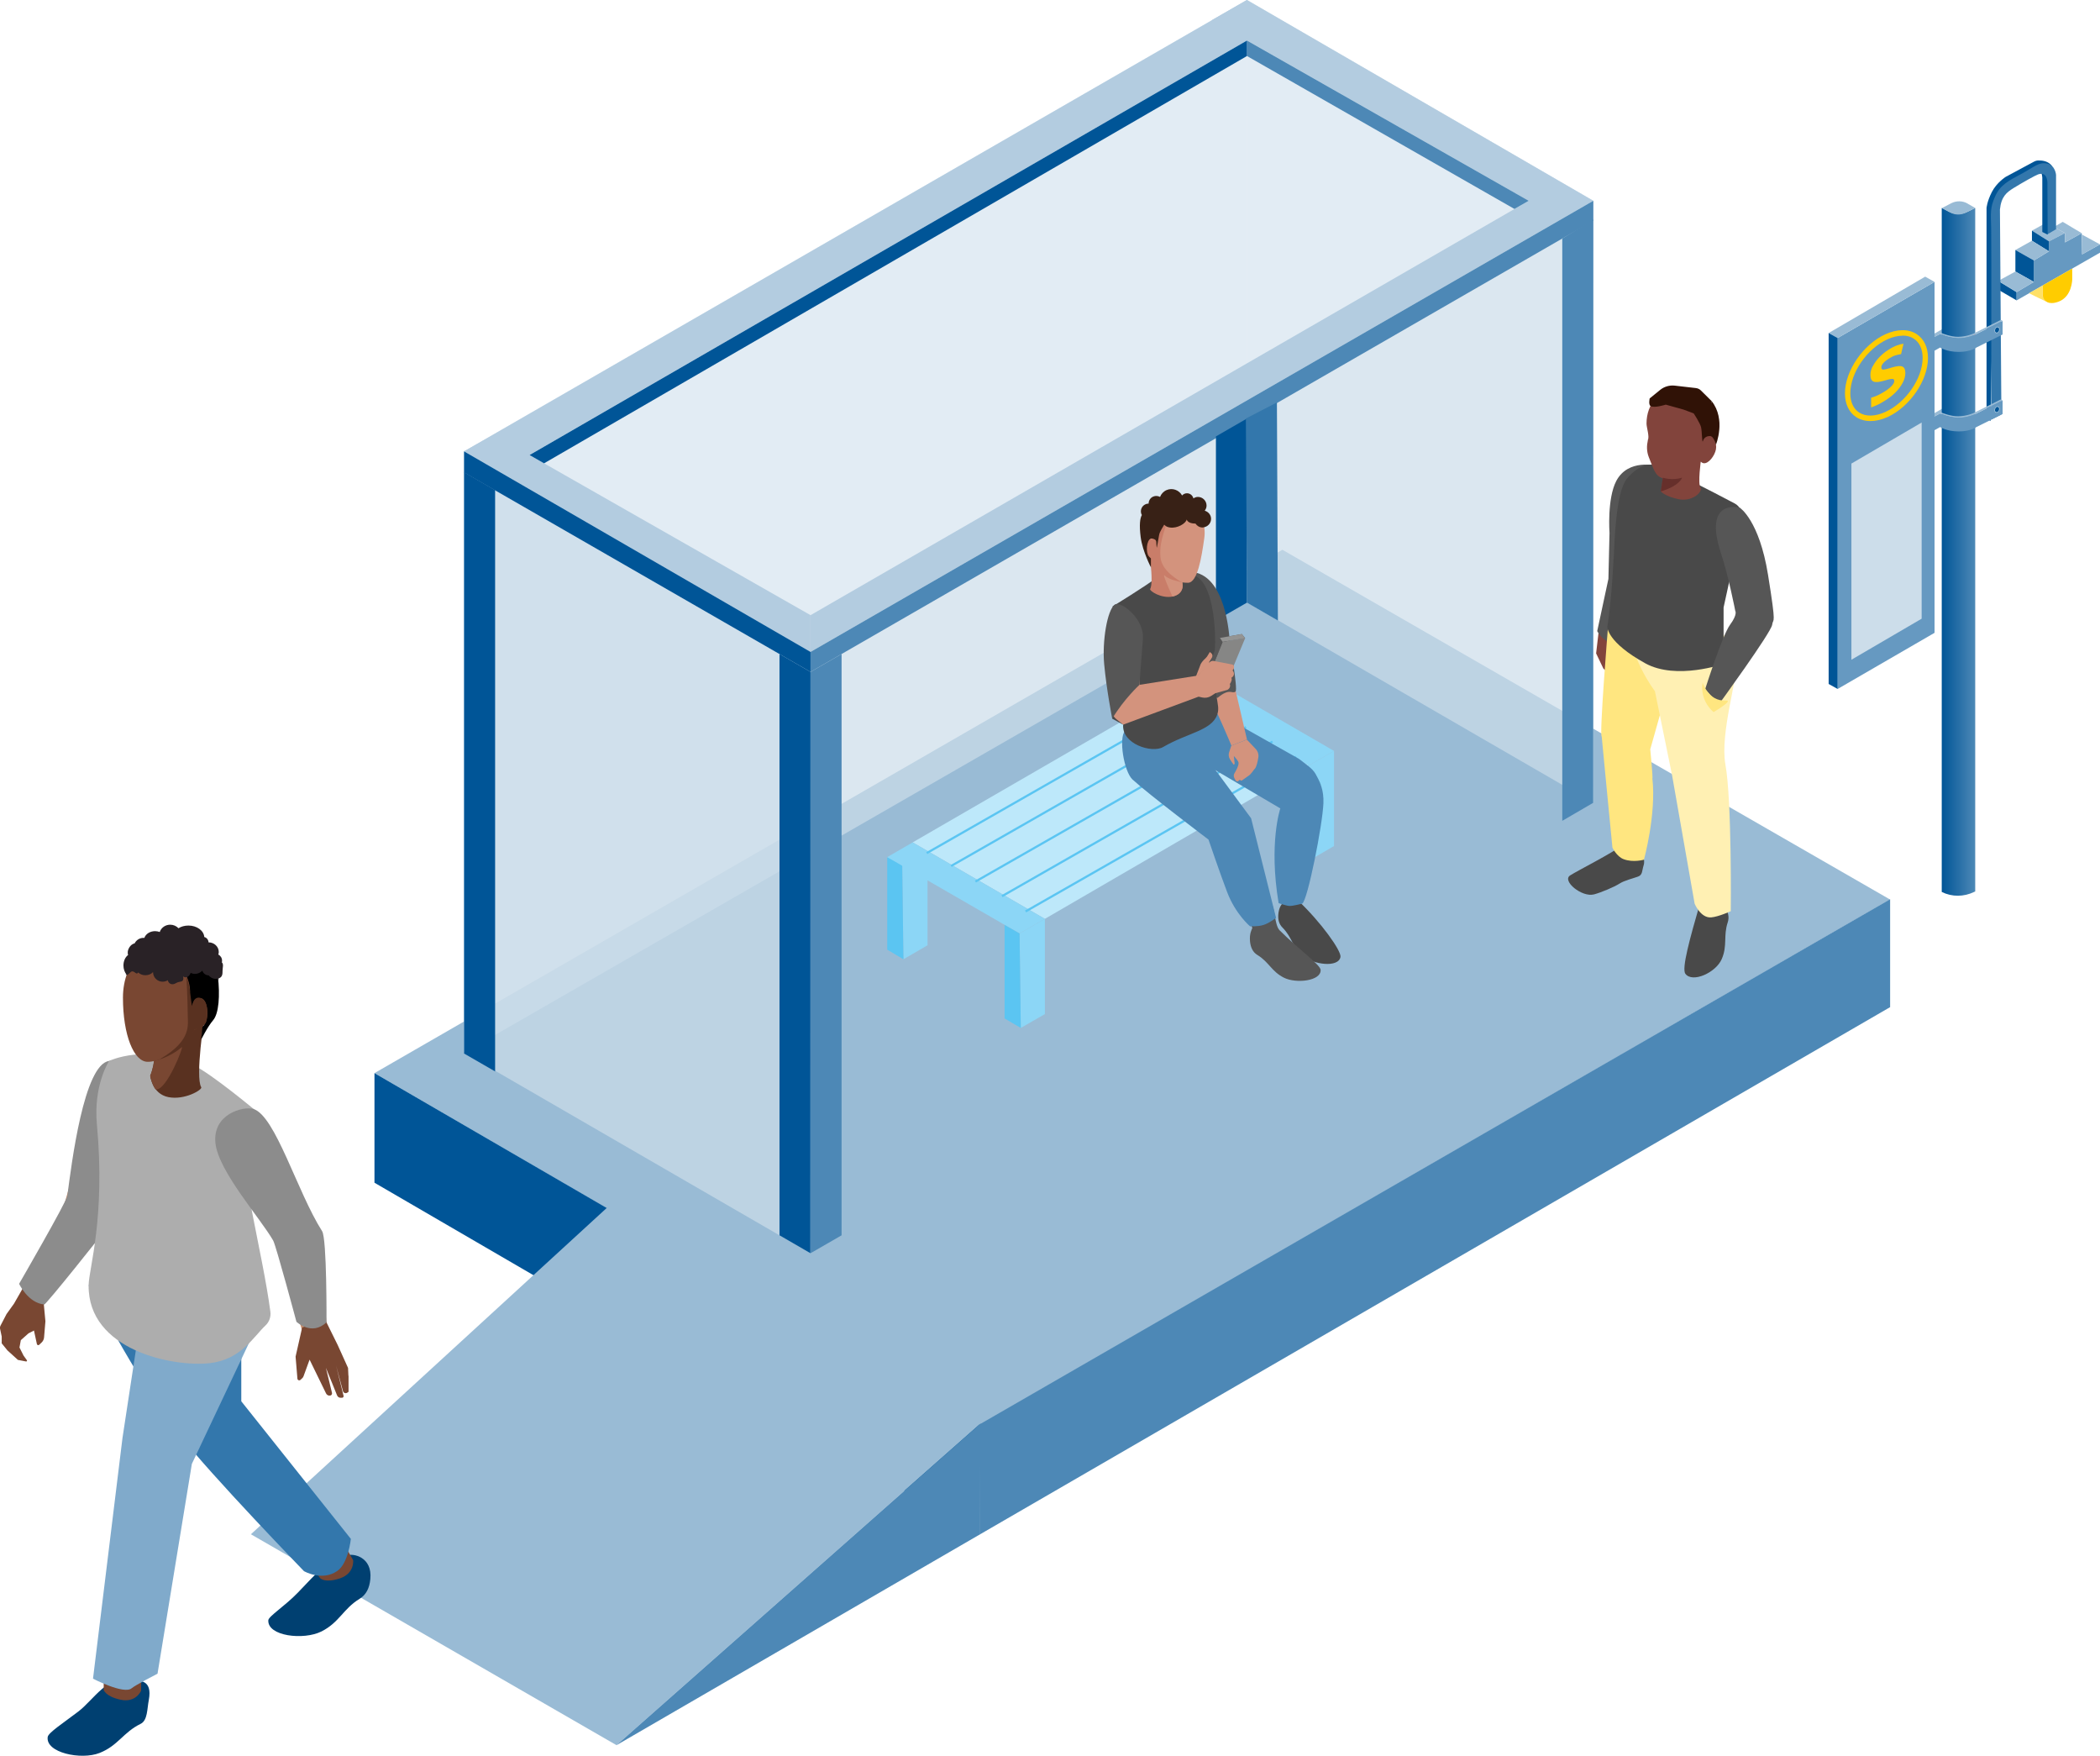 <?xml version="1.0" encoding="UTF-8"?>
<svg id="b" data-name="Ebene 2" xmlns="http://www.w3.org/2000/svg" xmlns:xlink="http://www.w3.org/1999/xlink" viewBox="0 0 172.5 144.19">
  <defs>
    <linearGradient id="d" data-name="Unbenannter Verlauf 3" x1="109.18" y1="45.32" x2="111.93" y2="45.32" gradientTransform="translate(271.43) rotate(-180) scale(1 -1)" gradientUnits="userSpaceOnUse">
      <stop offset="0" stop-color="#4d88b6"/>
      <stop offset="1" stop-color="#005597"/>
    </linearGradient>
  </defs>
  <g id="c" data-name="S-Bahn Haltestelle">
    <g>
      <polygon points="30.76 88.13 80.48 117.03 155.25 73.87 105.34 45.15 30.76 88.13" style="fill: #99bbd5;"/>
      <polygon points="80.46 126.03 80.46 116.98 30.76 88.13 30.76 97.13 80.46 126.03" style="fill: #005597;"/>
      <polygon points="80.46 116.98 80.46 126.03 155.26 82.71 155.26 73.85 80.46 116.98" style="fill: #4d88b6;"/>
      <polygon points="80.56 116.89 50.64 143.32 20.61 126 50.07 98.99 80.56 116.89" style="fill: #99bbd5;"/>
      <polygon points="80.56 116.89 80.46 126.03 50.64 143.32 80.56 116.89" style="fill: #4d88b6;"/>
    </g>
    <g>
      <g>
        <polygon points="159.37 33.95 156.69 35.35 156.77 36.54 159.93 34.75 159.37 33.95" style="fill: #6699c1;"/>
        <polygon points="159.37 33.95 159.56 33.87 159.68 33.48 156.47 35.32 156.67 35.43 159.37 33.95" style="fill: #99bbd5;"/>
        <polygon points="156.77 36.57 156.47 36.41 156.47 35.32 156.77 35.48 156.77 36.57" style="fill: #5b085a;"/>
      </g>
      <g>
        <polygon points="159.37 27.42 156.69 28.82 156.77 30.01 159.93 28.22 159.37 27.42" style="fill: #6699c1;"/>
        <polygon points="159.37 27.42 159.56 27.34 159.68 26.95 156.47 28.79 156.67 28.9 159.37 27.42" style="fill: #99bbd5;"/>
        <polygon points="156.77 30.04 156.47 29.88 156.47 28.79 156.77 28.95 156.77 30.04" style="fill: #5b085a;"/>
      </g>
      <polygon points="164.14 23.07 164.14 23.79 165.65 24.67 165.65 23.99 164.14 23.07" style="fill: #005597;"/>
      <polygon points="169.62 19.14 168.09 18.29 166.91 18.94 168.31 19.82 169.62 19.14" style="fill: #99bbd5;"/>
      <polygon points="171 19.15 169.62 19.91 169.62 19.14 168.31 19.82 168.31 20.64 167.07 21.39 167.07 23.15 165.65 23.99 165.65 24.67 172.5 20.75 172.5 20.07 171.03 20.89 171 19.15" style="fill: #6699c1;"/>
      <polygon points="166.91 18.94 166.91 19.77 168.31 20.64 168.31 19.82 166.91 18.94" style="fill: #005597;"/>
      <polygon points="165.55 20.53 166.91 19.77 168.31 20.64 167.07 21.39 165.55 20.53" style="fill: #99bbd5;"/>
      <polygon points="167.07 23.15 165.55 22.3 165.55 20.53 167.07 21.39 167.07 23.15" style="fill: #005597;"/>
      <polygon points="165.65 23.99 167.07 23.15 165.55 22.3 164.14 23.07 165.65 23.99" style="fill: #99bbd5;"/>
      <polygon points="168.71 18.64 169.44 18.22 171 19.15 169.62 19.91 169.62 19.14 168.71 18.64" style="fill: #99bbd5;"/>
      <polygon points="171.01 19.26 172.5 20.07 171.03 20.89 171.01 19.26" style="fill: #99bbd5;"/>
      <path d="M168.18,19.26l-.42-.21v-4.43s0-.49-.23-.55.78.23.78.23v4.73s-.13.24-.13.24Z" style="fill: #005597;"/>
      <path d="M163.52,34.58l-.34-.21v-17.28s.03-.52.43-1.31c.4-.79,1.15-1.26,1.15-1.26l2.31-1.24c.11-.06.23-.1.36-.1.26-.01.7.02,1.02.33.47.46-.62.43-.62.43l-2.62,1.24-1.38,1.65-.32,17.76Z" style="fill: #005597;"/>
      <path d="M168.89,18.86v-4.5s-.06-.8-.74-.93-1,.25-2.09.84c-1.1.59-1.76.92-2.18,1.87s-.35,1.32-.32,2.63c.03,1.32,0,15.69,0,15.69l.84-.42-.12-16.84c.11-1.06.56-1.41,1.11-1.75.76-.47,1.8-1.05,2.03-1.13.85-.29.76.84.76.84l.02,4.07.7-.41Z" style="fill: #3377ac;"/>
      <path d="M167.8,23.44v.91s.56.53.56.53c-.1,0-1.69-.8-1.69-.8l1.13-.64Z" style="fill: #ffe066;"/>
      <path d="M170.22,22.05v.87s0,1.45-1.14,1.86c-1.1.4-1.27-.44-1.27-.44v-.91s2.42-1.38,2.42-1.38Z" style="fill: #fc0;"/>
      <path d="M161.6,17.4l.65-.32v56.13s-.09.04-.09.04c-.84.41-1.82.42-2.66,0h0V17.08s.58.3.58.3c.47.25,1.04.26,1.52.02Z" style="fill: url(#d);"/>
      <path d="M161.62,16.72l.63.36-.81.4c-.38.19-.83.18-1.2-.01l-.73-.38.77-.4c.43-.22.94-.21,1.35.03Z" style="fill: #99bbd5;"/>
      <g>
        <polygon points="158.91 23.15 150.95 27.76 150.95 56.58 158.91 51.97 158.91 23.15" style="fill: #6699c1;"/>
        <polygon points="158.91 23.15 158.14 22.72 150.21 27.35 150.95 27.76 158.91 23.15" style="fill: #99bbd5;"/>
        <polygon points="150.95 56.58 150.21 56.17 150.21 27.35 150.95 27.76 150.95 56.58" style="fill: #005597;"/>
        <polygon points="157.85 34.7 152.08 38.07 152.08 54.18 157.85 50.81 157.85 34.7" style="fill: #ccddea;"/>
      </g>
      <polygon points="162.26 28.59 162.13 28.51 162.13 27.39 162.26 27.47 162.26 28.59" style="fill: #e76666;"/>
      <g>
        <path d="M160.86,27.78c.7,0,1.23-.23,1.42-.32l2.22-1.11v1.12s-2.15,1.07-2.15,1.07h0s-.47.36-1.44.36c-1.01,0-1.54-.36-1.54-.36v-1.12s.73.36,1.49.36Z" style="fill: #6699c1;"/>
        <path d="M159.5,27.36s.75.31,1.36.3c.7-.01,1.26-.27,1.26-.27l2.24-1.12.14.08-2.24,1.12s-.69.33-1.43.31c-.82-.03-1.46-.36-1.46-.36l.13-.06Z" style="fill: #99bbd5;"/>
        <ellipse cx="164.05" cy="27.1" rx=".27" ry=".2" transform="translate(81.84 171.63) rotate(-69.75)" style="fill: #b3cce0;"/>
        <ellipse cx="164.05" cy="27.1" rx=".22" ry=".16" transform="translate(81.84 171.63) rotate(-69.75)" style="fill: #005597;"/>
      </g>
      <g>
        <path d="M160.86,34.31c.7,0,1.23-.23,1.42-.32l2.22-1.11v1.12s-2.15,1.07-2.15,1.07h0s-.47.36-1.44.36c-1.01,0-1.54-.36-1.54-.36v-1.12s.73.36,1.49.36Z" style="fill: #6699c1;"/>
        <path d="M159.5,33.89s.75.31,1.36.3c.7-.01,1.26-.27,1.26-.27l2.24-1.12.14.08-2.24,1.12s-.69.33-1.43.31c-.82-.03-1.46-.36-1.46-.36l.13-.06Z" style="fill: #99bbd5;"/>
        <ellipse cx="164.05" cy="33.63" rx=".27" ry=".2" transform="translate(75.71 175.9) rotate(-69.75)" style="fill: #b3cce0;"/>
        <ellipse cx="164.05" cy="33.63" rx=".22" ry=".16" transform="translate(75.71 175.9) rotate(-69.75)" style="fill: #005597;"/>
      </g>
      <g>
        <path d="M153.83,30.09c.13-.25.3-.5.53-.74.23-.24.48-.45.77-.63.26-.17.49-.28.68-.35.19-.07.37-.12.55-.14l-.2.85c-.18.03-.34.07-.48.11s-.3.13-.49.24c-.44.27-.65.52-.65.74,0,.08.02.14.07.16.04.03.13.03.25,0,.12-.02.32-.08.58-.16.38-.11.65-.14.82-.07.17.07.25.25.25.53,0,.26-.07.53-.22.81s-.34.53-.58.78c-.24.24-.52.46-.82.65-.27.17-.48.29-.65.37-.17.08-.35.15-.54.22v-.8c.18-.05.36-.11.53-.19s.37-.19.58-.32c.24-.15.44-.31.58-.46.14-.15.21-.28.21-.39,0-.08-.02-.14-.07-.16-.05-.03-.13-.03-.24-.01-.11.02-.28.06-.51.13-.41.12-.7.15-.88.08-.17-.07-.26-.25-.26-.55,0-.23.06-.47.19-.72Z" style="fill: #fc0;"/>
        <path d="M153.64,34.58c-.43,0-.83-.11-1.16-.32-.6-.39-.93-1.08-.93-1.96,0-1.84,1.49-4.01,3.32-4.85.97-.44,1.9-.45,2.57-.01.6.39.93,1.08.93,1.96,0,1.84-1.49,4.01-3.32,4.85-.49.22-.97.33-1.41.33ZM156.28,27.57c-.38,0-.8.1-1.23.29-1.69.77-3.06,2.76-3.06,4.44,0,.72.26,1.28.73,1.58.54.35,1.32.33,2.15-.05,1.69-.77,3.06-2.76,3.06-4.44,0-.72-.26-1.28-.73-1.58-.26-.17-.57-.25-.92-.25Z" style="fill: #fc0;"/>
      </g>
    </g>
    <g>
      <polygon points="102.43 49.47 102.43 0 38.12 37.07 38.12 86.46 102.43 49.47" style="fill: #ccddea; opacity: .7;"/>
      <polygon points="130.88 16.49 130.88 65.93 102.43 49.47 102.43 0 130.88 16.49" style="fill: #ccddea; opacity: .7;"/>
      <polygon points="66.57 53.49 66.57 102.92 38.12 86.46 38.12 36.99 66.57 53.49" style="fill: #ccddea; opacity: .7;"/>
      <polygon points="102.43 0 38.12 37.07 66.58 53.54 130.88 16.49 102.43 0" style="fill: #e6eef5; opacity: .7;"/>
      <polygon points="130.88 16.49 125.57 16.49 99.52 1.67 102.43 0 130.88 16.49" style="fill: #b3cce0;"/>
      <polygon points="125.57 16.49 66.58 50.52 66.58 53.54 130.88 16.49 125.57 16.49" style="fill: #b3cce0;"/>
      <polygon points="66.58 50.52 40.57 35.7 38.12 37.07 66.58 53.54 66.58 50.52" style="fill: #b3cce0;"/>
      <polygon points="102.43 0 102.43 3.33 43.33 37.46 38.12 37.07 102.43 0" style="fill: #b3cce0;"/>
      <polygon points="102.43 3.33 102.43 4.6 124.4 17.16 125.57 16.49 102.43 3.33" style="fill: #4d88b6;"/>
      <polygon points="102.43 3.33 102.43 4.6 44.69 38.05 43.5 37.37 102.43 3.33" style="fill: #005597;"/>
      <polygon points="130.88 16.49 130.88 18.12 66.58 55.18 66.58 53.54 130.88 16.49" style="fill: #4d88b6;"/>
      <polygon points="38.12 37.07 38.12 38.8 66.58 55.18 66.58 53.54 38.12 37.07" style="fill: #005597;"/>
      <polygon points="66.58 55.18 66.57 102.92 64.03 101.45 64.03 53.71 66.58 55.18" style="fill: #005597;"/>
      <polygon points="130.88 18.02 130.87 65.93 128.33 67.41 128.33 19.59 130.88 18.02" style="fill: #4d88b6;"/>
      <polygon points="66.58 55.18 66.58 102.92 69.13 101.45 69.13 53.71 66.58 55.18" style="fill: #4d88b6;"/>
      <polygon points="99.88 35.84 99.88 50.96 102.43 49.49 102.43 34.37 99.88 35.84" style="fill: #005597;"/>
      <polygon points="40.67 40.25 40.67 87.99 38.12 86.52 38.12 38.78 40.67 40.25" style="fill: #005597;"/>
      <polygon points="104.89 33.05 104.97 50.96 102.43 49.49 102.34 34.37 104.89 33.05" style="fill: #3377ac;"/>
    </g>
    <g>
      <polygon points="109.58 69.48 109.58 61.67 107.5 62.87 107.6 70.63 109.58 69.48" style="fill: #8cd6f6;"/>
      <polygon points="107.5 62.87 96.68 56.62 98.77 55.41 109.58 61.67 107.5 62.87" style="fill: #8cd6f6;"/>
      <polygon points="107.6 70.63 106.27 69.84 106.27 62.16 107.5 62.87 107.6 70.63" style="fill: #5bc5f2;"/>
      <polygon points="76.19 77.63 76.19 69.81 74.11 71.02 74.21 78.78 76.19 77.63" style="fill: #8cd6f6;"/>
      <polygon points="74.21 78.78 72.88 77.99 72.88 70.39 74.11 71.02 74.21 78.78" style="fill: #5bc5f2;"/>
      <polygon points="107.5 62.87 85.83 75.46 74.97 69.18 96.68 56.62 107.5 62.87" style="fill: #bde8fa;"/>
      <polygon points="85.83 83.28 85.83 75.46 83.75 76.66 83.85 84.42 85.83 83.28" style="fill: #8cd6f6;"/>
      <polygon points="83.75 76.66 72.88 70.39 74.97 69.18 85.83 75.46 83.75 76.66" style="fill: #8cd6f6;"/>
      <polygon points="83.85 84.42 82.52 83.64 82.52 75.96 83.75 76.66 83.85 84.42" style="fill: #5bc5f2;"/>
      <rect x="74.44" y="63.63" width="25.59" height=".18" transform="translate(-20.12 51.66) rotate(-29.74)" style="fill: #5bc5f2;"/>
      <rect x="76.44" y="64.69" width="25.59" height=".18" transform="translate(-20.38 52.79) rotate(-29.74)" style="fill: #5bc5f2;"/>
      <rect x="78.44" y="65.95" width="25.59" height=".18" transform="translate(-20.74 53.95) rotate(-29.73)" style="fill: #5bc5f2;"/>
      <rect x="80.62" y="67.17" width="25.59" height=".18" transform="translate(-21.06 55.19) rotate(-29.74)" style="fill: #5bc5f2;"/>
      <rect x="82.56" y="68.41" width="25.59" height=".18" transform="translate(-21.42 56.31) rotate(-29.73)" style="fill: #5bc5f2;"/>
    </g>
    <g>
      <path d="M106.63,73.96c1.88,1.77,3.57,4.14,3.48,4.63-.16.9-2.22.64-3.09-.09s-.89-1.54-1.67-2.32c-.32-.32-.4-.73-.33-1.23.18-1.25,1.33-1.25,1.6-1Z" style="fill: #494949;"/>
      <path d="M104.39,74.23c.34.13.28,1.72.72,2.17,1.59,1.59,3.34,2.82,3.37,3.25.06.91-2.01,1.15-3.02.64-1.01-.51-1.23-1.29-2.17-1.86-.38-.23-.56-.62-.61-1.12-.06-.63.14-.97.18-1.07.06-.15-.67-1.16-.45-1.56.28-.52,1.88-.5,1.98-.46Z" style="fill: #565656;"/>
      <path d="M97.37,58.75c1.74-.16,2.79-.12,2.79-.12l6.54,3.69c1.22.91,1.23.96,1.58,1.64h0c.11.21.2.44.27.67,0,0,0,0,0,0,.11.35.18.8.16,1.33-.07,1.78-1.3,8-1.74,8.25,0,0-.77.2-1.04.19-.23,0-.9-.23-.9-.23-.83-4.95.14-7.78.14-7.78l-7.25-4.27-.56-3.38Z" style="fill: #4d88b6;"/>
      <path d="M99.81,58.65c-1.78.16-6.69.62-7.39,1.36-.55.58-.1,3.35.61,4.01,1.29,1.19,6.24,4.93,6.24,4.93,0,0,.95,2.79,1.53,4.31.69,1.82,1.89,2.82,1.89,2.82.05-.03.6.04,1.1-.12s.95-.54,1.03-.58l-2.05-8.18-3.79-5.13.83-3.43Z" style="fill: #4d88b6;"/>
      <path d="M108.56,64.63c-.07-.23-.16-.45-.27-.66.09.16.19.38.27.66Z" style="fill: #2d9c98;"/>
      <path d="M100.79,52.46l.54,3.55,1.1,4.72-1.28.5s-1.27-3.11-2.28-4.84c-.52-.89.19-4.11.19-4.11l1.74.18Z" style="fill: #d3937d;"/>
      <path d="M98.32,47.05c2.56.72,2.7,5.79,2.7,5.79,0,0,.68,3.77.47,3.95-.28.24-.45-.33-1.45.5-.6.5-4.67-9.04-2.46-10.5.42-.28-.22-.01.74.26Z" style="fill: #565656;"/>
      <path d="M97.93,47.22c.13.03.04,0,.17.05,1.61.56,1.78,4.66,1.7,5.95-.24,4.09.5,4.54.19,5.46-.46,1.33-2.45,1.5-4.45,2.67-.91.53-3.41-.24-3.28-1.84.28-3.36,1.67-6.5,1.22-7.51-.65-1.5-2.12-2.18-2.12-2.18,0,0,2.86-1.75,3.66-2.39,1.77-1.43,2.35-.36,2.91-.21Z" style="fill: #494949;"/>
      <polyline points="91.36 59.02 91.5 57.7 92.25 59.51" style="fill: #494949;"/>
      <path d="M93.56,54.45c.03,1.28.05,1.79.05,1.79l4.97-.79-.12,1.76-6.2,2.3-.55-.44c-.25-.2-.4-.5-.42-.82l-.17-3.33s2.42-1.21,2.44-.47Z" style="fill: #d3937d;"/>
      <path d="M94.48,48.38c-.08.13.9.8,1.84.61s.83-1,.83-1c0,0-.13-.65,0-2.14.06-.65-2.85-1.12-2.85-1.12,0,0,.53,3.06.17,3.66Z" style="fill: #c97d69;"/>
      <polygon points="100.43 52.71 102.28 52.41 100.84 55.87 99.05 56.14 100.43 52.71" style="fill: #868685;"/>
      <polygon points="102.28 52.41 102.01 52.07 100.21 52.39 98.81 55.87 99.05 56.14 100.43 52.71 102.28 52.41" style="fill: #565656;"/>
      <polygon points="102.01 52.07 102.28 52.41 100.43 52.71 100.21 52.39 102.01 52.07" style="fill: #949493;"/>
      <path d="M98.45,57.21l.3.07c.26.06.53.01.76-.14l.32-.21.94-.26c.07,0,.37-.19.25-.51.07-.03.23-.41.12-.49.43-.27.1-.62.1-.62,0,0,.08-.05.11-.15.09-.28-.11-.32-.14-.33l-1.51-.29c-.14-.03-.29.03-.38.15l-1.04,1.17.17,1.6Z" style="fill: #d3937d;"/>
      <path d="M91.58,49.64c-.64.46-1.05,3.04-.88,4.9.19,2.08.66,4.48.66,4.48.97-1.62,2.24-2.78,2.24-2.78,0,0,.07-1.14.28-3.76.14-1.69-1.84-3.16-2.3-2.83Z" style="fill: #565656;"/>
      <path d="M94.1,44.5c.05,1.13.04,1.1.82,1.53.2.11.45.9.84,1.22.59.46,1.22.61,1.82.61.79,0,1.12-2.09,1.34-3.64.3-2.1-1.42-3.38-2.93-3.27-2.01.14-1.98,1.45-1.9,3.56Z" style="fill: #d3937d;"/>
      <path d="M101.3,62.74c-.08-.1-.18-.24-.27-.39-.11-.18-.13-.4-.06-.59l.17-.52,1.28-.5.72.76c.18.19.27.46.22.72-.05.32-.14.74-.28.91-.22.28,0-.83,0-.83v.78c-.02.09-.37.53-.45.58l-.61.43c-.09.06-.2-.03-.16-.13.12-.27.35-.58.33-.43-.04.22-.28.46-.49.63-.08.03-.17,0-.21-.08l-.1-.19c-.06-.12-.06-.27.01-.38.17-.29.35-.62.34-.87,0-.14-.39-.56-.39-.56l.07.63c0,.07-.1.1-.14.04Z" style="fill: #d3937d;"/>
      <path d="M94.48,45.88l-.2-.3c.05.12.11.23.2.3Z" style="fill: #565656;"/>
      <path d="M95.76,43.21s-.45,1.28-.45,2c0,.64-.11,1.5,1.78,2.62.23.13-1.45-.17-1.78-.9-.19-.43-.39-.89-.39-.89l-.44-.15s-.25-.2-.28-.39c-.06-.33-.14-1.05.31-1.21.64-.23.53.71.53.71,0,0,.09-.76.11-1,.06-.61.24-1.04.24-1.04l.37.26Z" style="fill: #c97d69;"/>
      <path d="M97.11,47.82s-1.09-.19-1.42-.54.62,1.71.62,1.71c0,0,1.04-.18.8-1.18Z" style="fill: #d3937d;"/>
      <path d="M98.18,55.7l.39-1.01c.03-.15.19-.37.3-.48.09-.08.24-.23.28-.29.09-.13.22-.37.22-.37,0,0,.31.14.2.42-.03.08-.17.28-.23.37s.07.15.07.15l-1.22,1.21Z" style="fill: #d3937d;"/>
      <path d="M93.8,42.29s-.02-.02-.03-.04c-.14-.32,0-.7.33-.84.08-.04.17-.05.25-.05,0-.24.14-.48.38-.58.19-.08.39-.06.56.03.09-.24.28-.45.53-.56.48-.21,1.03-.01,1.28.44.1-.11.24-.18.4-.18.26,0,.47.18.53.42.11-.07.23-.12.37-.12.39,0,.71.32.71.71,0,.16-.06.3-.15.42.3.09.52.35.52.67,0,.32-.21.58-.5.67,0,.01,0,.02,0,.02,0,0,0,0,0-.02-.07.02-.13.04-.2.04-.25,0-.45-.13-.58-.32-.67,0-.72-.34-.72-.34-.06.32-.77.76-1.39.66-.27-.04-.35-.13-.46-.23-.12.23-.37.56-.42.86-.07.38-.18,1.07-.19,1.03-.09-.46.09-.65-.37-.75-.38-.08-.56.8-.36,1.33.05.12.17.23.25.3v.73s-.68-1.29-.84-2.47c-.13-1.01-.06-1.57.11-1.85Z" style="fill: #382116;"/>
    </g>
    <g>
      <path d="M131.31,51.94l-.2,1.72.6,1.25.55.48.85-.88-.02-2.4s-.83.31-1.3.07l-.47-.24Z" style="fill: #82443c;"/>
      <path d="M134.46,45.89c.4-1.59,1.21-4.91,1.12-5.75-.18-1.58.49-1.89.49-1.89,0,0-2.32-.61-3.3,1.24-.77,1.46-.56,4.28-.56,4.28l-.09,3.77-.92,4.29s.42.79,1.11.94.49-.26.49-.26l.89-3.75.77-2.88h0Z" style="fill: #565656;"/>
      <path d="M139.63,74.23c-.8,2.78-1.51,5.3-1.19,5.74.58.78,2.51-.09,2.99-1.21.48-1.11.12-1.9.49-3.01.15-.45.03-.89-.27-1.33-.77-1.11-1.9-.57-2.01-.19Z" style="fill: #494949;"/>
      <path d="M133.39,69.33c-.97.75-3.77,2.15-4.41,2.56-.71.44.96,1.83,1.96,1.56.54-.14,1.65-.6,2.1-.89.39-.25,1.07-.41,1.51-.57.39-.14.32-.48.46-.92.35-1.11-1.34-1.96-1.61-1.75Z" style="fill: #494949;"/>
      <path d="M135.55,61.56l2.7-9.57s-3.7,3.72-6.17-.42c0,0-.72,8.83-.51,8.92.01.21.88,9.12.88,9.12,0,0,.34.73.92.95.8.3,1.67.04,1.67.04,0,0,1.03-3.77.69-6.68.06,0-.17-2.36-.17-2.36Z" style="fill: #ffe680;"/>
      <path d="M139.2,74.2l-1.85-10.53-1.41-6.91s-2.23-2.86-2.23-6.13c0-2.45,7.49.85,7.49.85,0,0,1.15,1.74,1.39,3.09.18,1.04-1.32,5.67-.86,8.21.54,2.98.44,12.05.44,12.05,0,0-1,.46-1.61.51-.88.07-1.37-1.15-1.37-1.15Z" style="fill: #fff0b3;"/>
      <path d="M132.55,45.91c.07-1.37.17-5.42,1.06-6.56.38-.48,1.19-1.27,2.15-1.19.76.06,5.06,2.3,6.74,3.19.41.22.63.67.55,1.12l-.43,2.66-1.04,4.76v4.63s-3.87,1.36-6.42-.04c-3.18-1.75-3.13-3-3.13-3,0,0,.34-1.97.51-5.57Z" style="fill: #494949;"/>
      <path d="M139.72,37.79s-.27,1.93-.04,2.25-.66,1.21-1.83.95c-1.11-.24-1.43-.64-1.43-.64,0,0,.32-1.51.16-2.39-.14-.78,3.14-.18,3.14-.18Z" style="fill: #82443c;"/>
      <path d="M135.36,36.15c-.1.45-.11.92.08,1.4.5,1.25.55,1.64,1.46,1.81,0,0,1.62-.42,2-.73.34-.28.79-.72.79-.72l.93-1.27c.36-.49.58-1.09.58-1.74,0-1.66-1.4-3.01-3.13-3.01-1.73,0-2.82,1.24-2.82,2.9,0,.31.27,1.11.1,1.36Z" style="fill: #82443c;"/>
      <path d="M139.47,36.64c-.1.52.05,1.33.46,1.4s.92-.61,1.02-1.13-.2-1.15-.61-1.23-.77.44-.87.96Z" style="fill: #82443c;"/>
      <path d="M139.11,33.92s.54.83.62,1.16.08,1.39.15,1.15.25-.42.58-.42.49.72.49.72c0,0,.85-2.08-.35-3.59,0,0-.07,1.35-1.49.99Z" style="fill: #301206;"/>
      <path d="M142.93,41.71s1.58,1.03,2.3,5.49c.72,4.46.42,3.48.34,4.11s-4.39,6.55-4.39,6.55l-1.11-1.27s1.4-4.41,2.04-5.28.43-1.14.43-1.14c0,0-.56-2.89-1.16-4.69-1.54-4.63,1.55-3.78,1.55-3.78Z" style="fill: #565656;"/>
      <path d="M139.85,56.02s.45,1.6,1.92,1.51c.68-.04-1.01.95-1.01.95,0,0-1.16-.88-.9-2.46Z" style="fill: #ffe680;"/>
      <path d="M136.59,39.23s.74.26,1.58,0c0,0-.11.36-.75.72-.44.25-1,.41-1,.41.04-.22.17-1.13.17-1.13Z" style="fill: #662f2b;"/>
      <path d="M140.6,32.94l-.89-.88c-.11-.11-.25-.17-.4-.19l-1.74-.2c-.43-.05-.87.08-1.2.35l-.86.7s-.12.52.08.63c.31.18,1.24-.12,1.24-.12l1.47.41.8.3.41.14h.48l.61-.32v-.8Z" style="fill: #301206;"/>
    </g>
    <g>
      <path d="M.55,107.89l-.52,1c-.03.06-.04.14-.03.21l.14.66v.56l.47.58.86.78.67.13c.06.01.1-.06.07-.1l-.28-.39-.33-.66.11-.6.63-.56.45-.23.24,1.11c.02.09.13.12.19.06l.21-.2c.11-.11.18-.26.19-.41l.11-1.32-.17-1.82-1.42-1.36-.99,1.73-.61.85Z" style="fill: #794732;"/>
      <path d="M28.51,127.74c-1.99.77-2.2,1.13-4.06,3.07-1.02,1.06-2.39,1.93-2.41,2.25-.08,1.31,2.9,1.66,4.37.92s1.78-1.86,3.13-2.68c.55-.34.81-.89.88-1.62.18-1.82-1.41-2.14-1.92-1.94Z" style="fill: #004071;"/>
      <path d="M25.37,128.36l.94,1.26s.41.41,1.62,0,1.08-1.49,1.08-1.49l-1.62-2.84-2.97,1.08.95,1.98Z" style="fill: #794732;"/>
      <polygon points="6.88 93.35 5.15 99.36 2.15 105.3 3.63 107.13 8.17 101.33 10.37 95.8 6.88 93.35" style="fill: #c68c6c;"/>
      <path d="M10.84,137.94c-1.95-.49-3.15,1.67-4.41,2.62-1.26.96-2.45,1.73-2.51,2.08-.2,1.3,2.74,1.92,4.26,1.32,1.52-.6,1.94-1.69,3.37-2.39.58-.28.53-1.23.67-1.94.34-1.79-.85-1.56-1.38-1.7Z" style="fill: #004071;"/>
      <path d="M8.51,138.77s.14.55,1.4.82,1.68-.74,1.68-.74l.04-3.27-3.11-.57v3.75Z" style="fill: #794732;"/>
      <path d="M7.28,105.55s3.67,7.43,7.5,12.32c2.61,3.34,10.19,11.16,10.19,11.16,0,0,1.49.86,2.74-.02.91-.63,1.11-2.63,1.11-2.63l-9-11.3v-7.95s-12.54-1.58-12.54-1.58Z" style="fill: #3377ac;"/>
      <path d="M8.96,87.13c-2.07.28-3.08,8.41-3.43,11.08-.07.5-3.96,7.22-3.96,7.22,0,0,.72,1.57,2.06,1.7.16.02,4.96-6.02,5.28-6.46,1.91-2.59,5.89-12.01,3.16-13.81-.61-.4-1.68.08-3.11.27Z" style="fill: #8c8c8c;"/>
      <path d="M11.67,107.53l-1.61,10.57-2.42,19.76s2.54,1.32,3.17.79c.32-.27,2.13-1.2,2.13-1.2l2.82-17.23,5.64-11.93-9.73-.76Z" style="fill: #80aacb;"/>
      <path d="M8.96,87.13s-1.3,1.98-1,5.21c.71,7.72-.66,11.8-.68,13.21-.07,5.33,6.91,6.73,9.94,6.4,2.58-.29,3.59-2.16,4.6-3.11.3-.28.44-.7.39-1.11-.64-4.87-2.57-11.82-1.96-13.22.95-2.16.8-3.26.8-3.26,0,0-3.67-3.06-5.1-3.74-3.89-1.87-7-.38-7-.38Z" style="fill: #adadad;"/>
      <path d="M16.53,89.29c.12.19-1.35,1.08-2.7.81s-1.49-1.76-1.49-1.76c0,0,.54-1.08.34-3.24-.09-.94,4.12-1.62,4.12-1.62,0,0-.78,4.96-.27,5.81Z" style="fill: #593120;"/>
      <polygon points="19.82 96.59 22.63 102.1 25.11 110.23 26.82 108.59 26.05 101.39 23.17 95.72 19.82 96.59" style="fill: #c68c6c;"/>
      <path d="M17.52,82.59c-.07,1.63-.4,1.34-1.53,1.97-.28.16-.91,1.65-1.22,1.76-1.01.37-1.76.88-2.64.88-1.14,0-2.03-2.21-2.03-5.27s2.14-4.88,4.32-4.73c2.91.2,3.21,2.34,3.08,5.39Z" style="fill: #794732;"/>
      <path d="M15.31,80.1s.41.95.27,1.49.01.99.09,1.51c0,0,.04-.97.72-1.11.68-.14.92,1.79.24,2.33l-.11,1.07s.52-1.06.99-1.61.57-2.04.39-3.59c-.51-4.43-2.59-.09-2.59-.09Z"/>
      <path d="M15.31,80.1s.11,2.17.11,3.17c0,.89.37,2.15-2.25,3.69-.32.19,1.67-.48,1.93-.89.32-.51.88-1.51.88-1.51l.61-.21s.34-.28.38-.54c.08-.45.17-1.61-.45-1.84-.65-.24-.75.67-.75.67,0,0-.11-.74-.14-1.06-.08-.85-.34-1.44-.34-1.44v-.04Z" style="fill: #593120;"/>
      <path d="M12.64,87.14s1.23-.24,2.29-1.14c.21-.18-1.22,3.55-2.12,3.47-.13-.01-.45-.84-.47-1.12,0,0,.3-.77.3-1.21Z" style="fill: #794732;"/>
      <path d="M28.62,112.98l-.03-.64-.85-1.88-1.02-2.06-1.9.62-.54,2.39.15,1.81c.01.13.16.18.25.1,0,0,.11-.11.15-.14.04-.04.08-.09.1-.15.12-.34.5-1.37.5-1.37l1.35,2.77c.06.13.2.21.35.18.1-.02.16-.12.14-.22l-.5-2.06.92,2.27c.05.12.17.2.3.19h.11c.08,0,.14-.08.12-.16l-.61-2.47.56,2.08c.04.16.23.22.36.13l.1-.07v-1.3Z" style="fill: #794732;"/>
      <path d="M20.81,91.07c1.82.56,3.59,6.8,5.65,10.04.4.63.36,7.48.36,7.48-1.21,1.16-2.47-.04-2.47-.04,0,0-1.67-6.24-1.91-6.67-1.04-1.82-4.47-5.66-4.74-7.97-.28-2.44,2.31-3.08,3.1-2.84Z" style="fill: #8c8c8c;"/>
      <path d="M10.38,80.02c-.14-.18-.24-.44-.24-.73,0-.38.16-.7.38-.86-.06-.18-.03-.42.1-.62.11-.18.27-.3.44-.34.13-.26.41-.45.72-.45.03,0,.05,0,.08,0,.11-.32.46-.55.88-.55.14,0,.27.03.38.07.12-.35.46-.6.86-.6.27,0,.51.11.68.29.22-.14.51-.22.82-.22.69,0,1.26.41,1.3.94.2.05.34.23.35.44,0,0,0,0,0,0,.46,0,.84.35.84.79,0,.07-.01.15-.04.21.18.09.31.28.31.5,0,.05,0,.1-.02.14.17.14.06.46.06.7s0,.52-.32.62c0,.11-.02.18-.02.18,0,0-.01-.06-.04-.16-.05.01-.11.02-.17.02-.24,0-.45-.11-.59-.29,0,0,0,0-.01,0-.24,0-.45-.17-.51-.39-.14.16-.36.27-.61.27-.13,0-.24-.03-.35-.08-.07.21-.23.36-.41.36-.08,0-.15-.03-.21-.07,0,0,0,0,0,0,.01.05.02.11.02.16,0,.36-.31.2-.61.39-.32.2-.6.05-.67-.24-.12.08-.27.12-.42.12-.44,0-.79-.35-.79-.79-.14.16-.37.26-.63.26-.24,0-.45-.09-.59-.23-.13.24-.27-.09-.49-.09-.16,0-.37.4-.49.27-.02.02-.03.03-.03.03,0,0,0-.02,0-.06Z" style="fill: #292226;"/>
    </g>
  </g>
</svg>